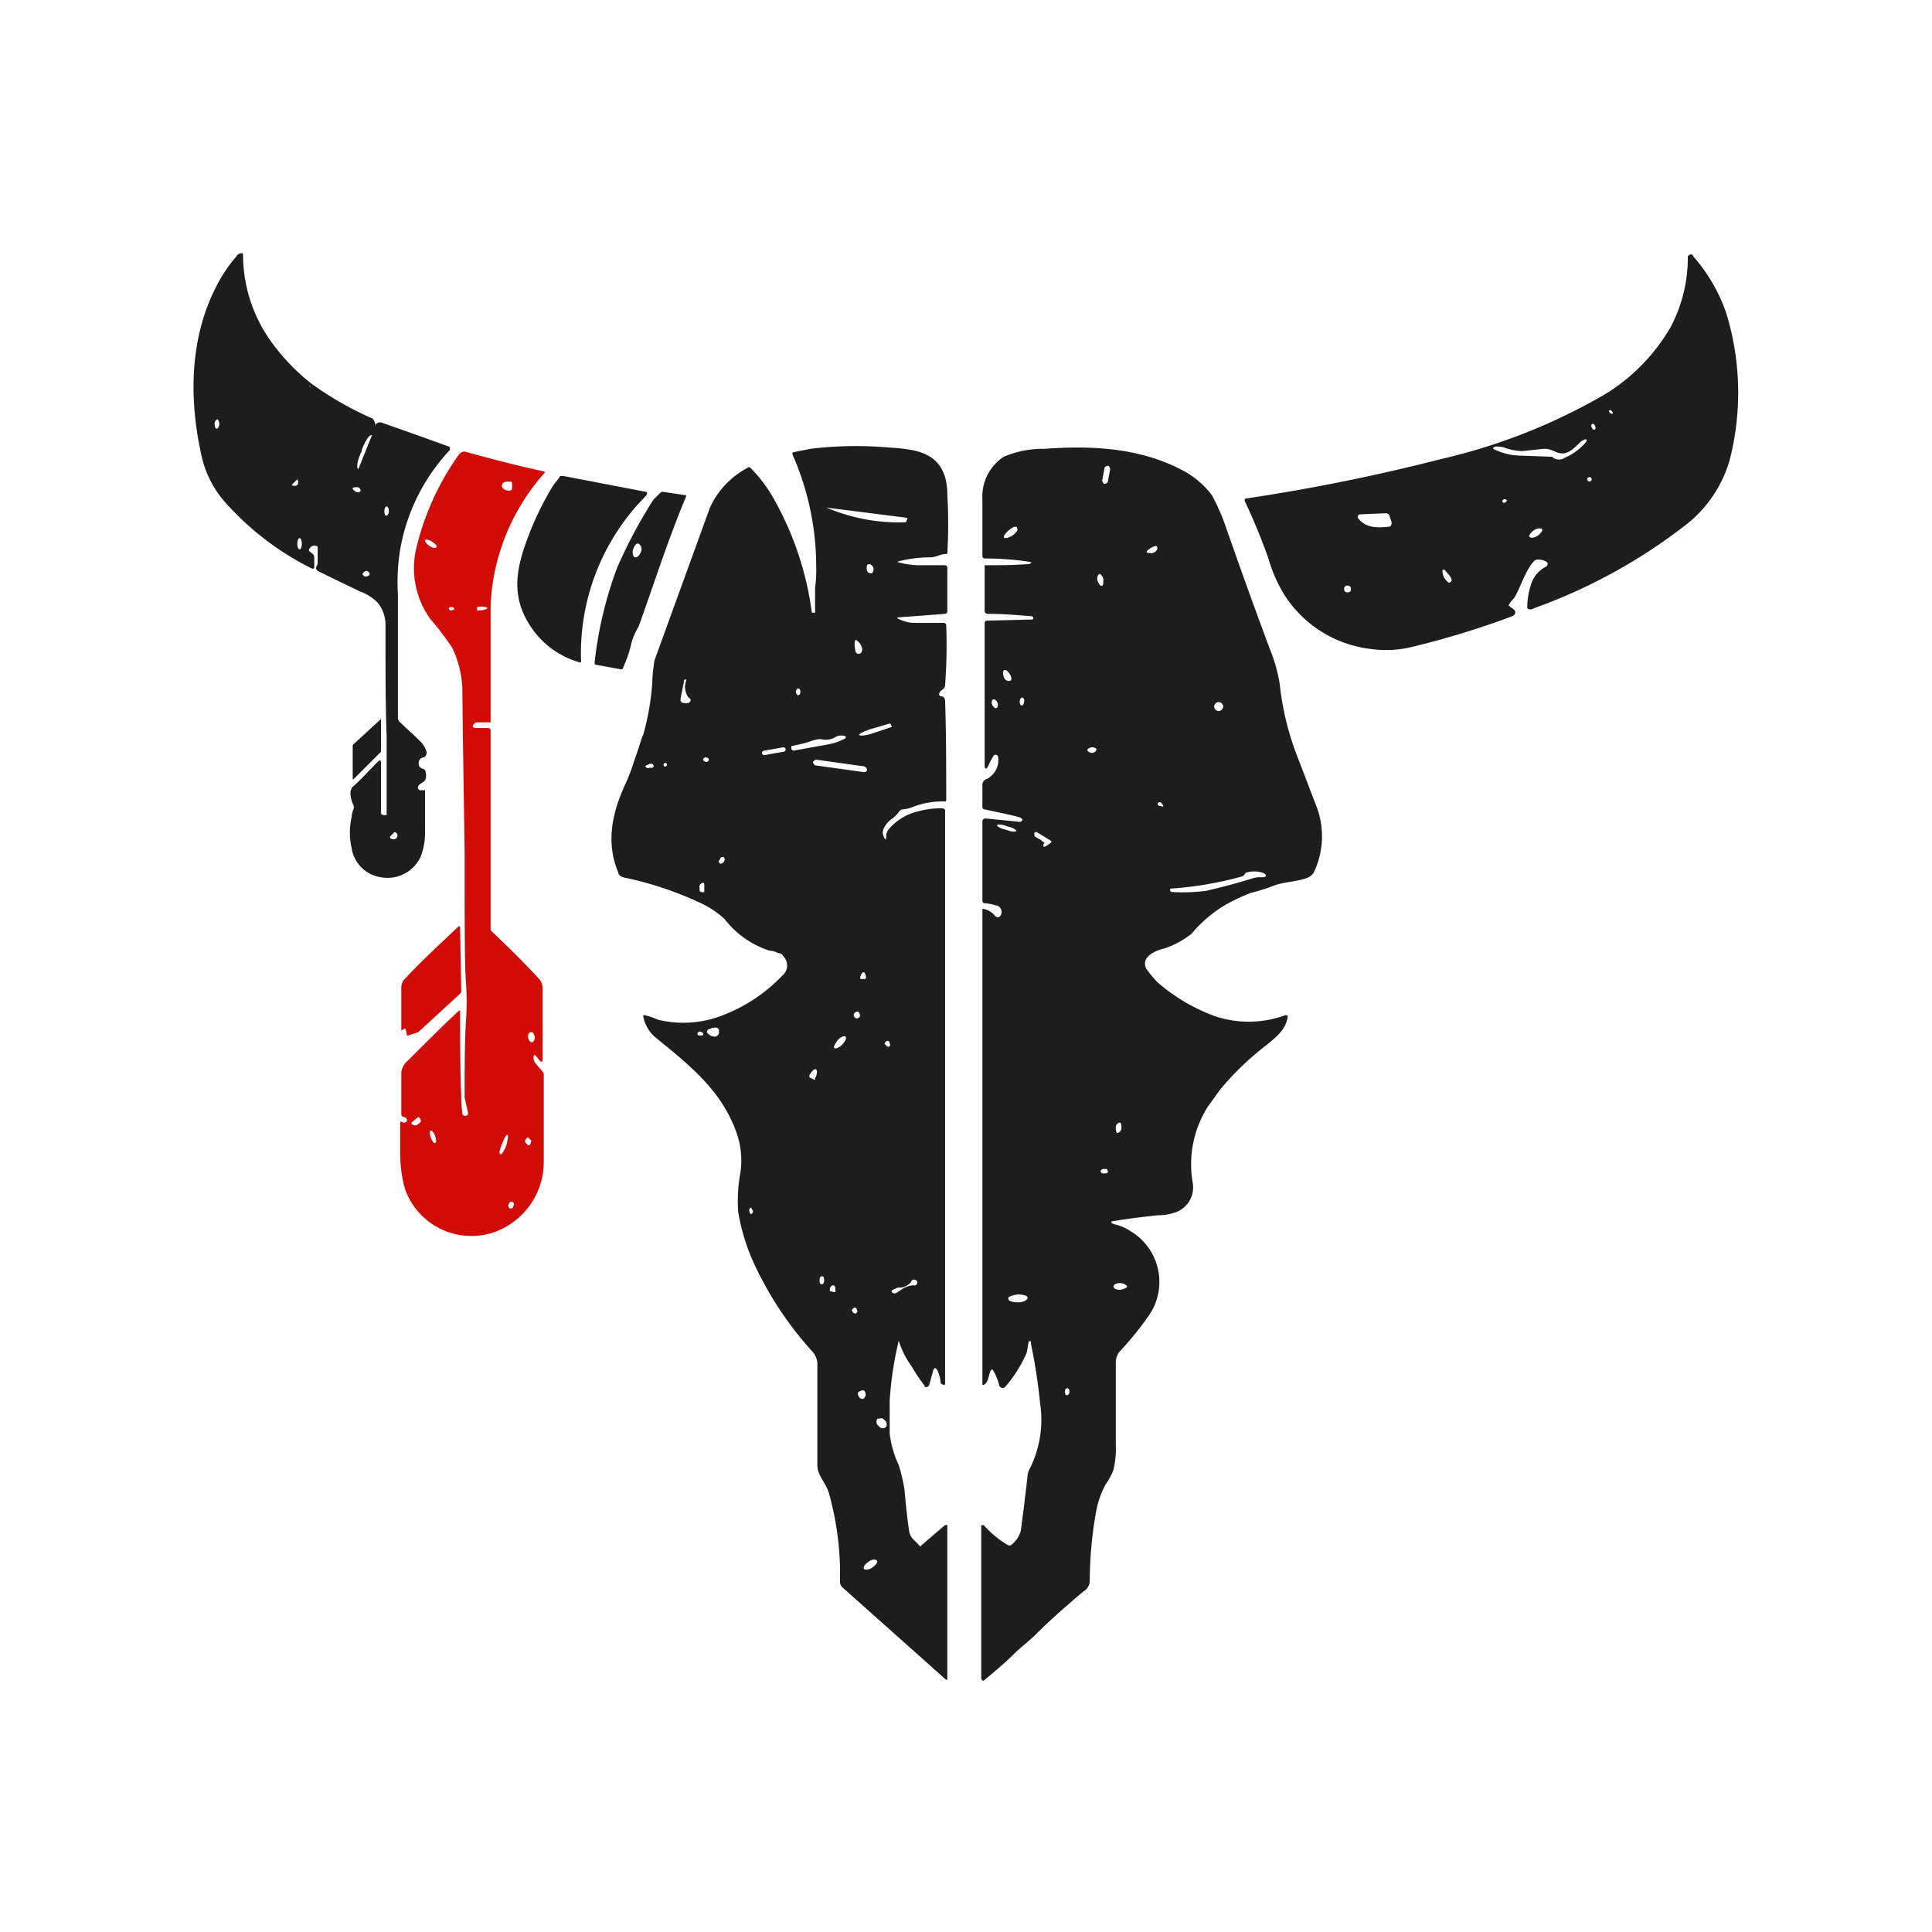 <svg viewBox="0 0 170.9 170.9" xmlns="http://www.w3.org/2000/svg" data-name="Layer 1" id="Layer_1"><defs><style>.cls-1{fill:#fff;}.cls-2{fill:#1d1d1d;}.cls-3{fill:#d10c07;}</style></defs><rect height="170.9" width="170.9" class="cls-1"></rect><path transform="translate(234.7 182.4)" d="M-101.2-128.8l.4.3c.1.1.2.2.1.4s-.1.1-.2.2a76.4,76.4,0,0,1-8.8,2.7,9.66,9.66,0,0,1-3.8.2,10.51,10.51,0,0,1-7.6-4.8,13,13,0,0,1-1.4-3.2,54.86,54.86,0,0,0-2.1-5.1c0-.1,0-.2.1-.2h0a170.94,170.94,0,0,0,17.3-3.5,51.82,51.82,0,0,0,14.6-5.8,16.94,16.94,0,0,0,5.7-5.9,13.21,13.21,0,0,0,1.5-6.2c0-.1.2-.2.3-.2h0s.1,0,.2.2a14.87,14.87,0,0,1,2.9,5,23.94,23.94,0,0,1,.3,13,11.18,11.18,0,0,1-4.1,5.9A48.47,48.47,0,0,1-99-128.6a.6.6,0,0,1-.4.1.35.35,0,0,1-.2-.1h0a6.45,6.45,0,0,1,.3-2,2.65,2.65,0,0,1,1.4-1.7.37.37,0,0,0,.1-.3h0l-.1-.1a1.34,1.34,0,0,0-.8-.2c-.2,0-.4.2-.6.5-.6.9-.9,1.9-1.4,2.8-.1.2-.5.5-.5.7C-101.3-128.9-101.3-128.9-101.2-128.8Zm9.1-17c.1,0,.1-.1,0-.2s-.1-.2-.2-.1h0c-.1,0-.1.1,0,.2S-92.2-145.8-92.1-145.8Zm-1.6,1.4c.1,0,.2-.1.1-.3s-.1-.2-.2-.2h0c-.1,0-.2.1-.1.3S-93.8-144.4-93.7-144.4Zm-2.9,2.1c-.4,0-.9-.4-1.4-.4-.3,0-1,.1-2,.2a4.53,4.53,0,0,1-1.6-.3,2.49,2.49,0,0,0-.8-.1q-.45.15,0,.3a5.37,5.37,0,0,0,2.1.5l2.8.1c.1,0,.1,0,.2.1a.91.91,0,0,0,1,0,5.22,5.22,0,0,0,1.9-1.4c.1-.2.1-.3-.2-.2-.1.1-.2.1-.3.2C-95.4-142.8-96-142.2-96.6-142.3Zm2.7,2.3a.22.22,0,0,0-.2-.2.22.22,0,0,0-.2.2.22.22,0,0,0,.2.2h0A.22.22,0,0,0-93.9-140Zm-7.9,1.9v.1h0a.19.19,0,0,0,.3,0l.1-.1h0a.21.21,0,0,0-.4,0Zm-10.3,1.1-2.3.1a.22.22,0,0,0-.2.2h0v.1c.7.9,1.6.9,2.7.8.2,0,.3-.1.3-.4l-.2-.6C-111.8-136.9-112-137-112.1-137Zm13.8,1.4c-.1-.1-.4-.1-.7.1h0c-.3.2-.5.5-.4.6h0c.1.1.4.1.7-.1S-98.2-135.5-98.3-135.6Zm-8,4.5c0-.3-.5-.7-.6-.9h-.2v.1a1.23,1.23,0,0,0,.5,1c.1.1.2,0,.3-.1h0v-.1Zm-8.9.8a.27.27,0,0,0-.3-.3h0a.27.27,0,0,0-.3.3h0a.27.27,0,0,0,.3.3h0a.27.27,0,0,0,.3-.3Z" class="cls-2"></path><path transform="translate(234.7 182.4)" d="M-201.5-144.8a.48.48,0,0,1,.6-.2h0c2.6.9,4.5,1.6,5.9,2.1.1,0,.1.1.1.2v.1a17.14,17.14,0,0,0-4.4,8.8,17.9,17.9,0,0,0-.2,4v10.9a.52.52,0,0,0,.2.4c.5.5,1.1,1,1.8,1.7a2.18,2.18,0,0,1,.5.8.48.48,0,0,1-.2.6h-.1l-.2.1a.62.62,0,0,0-.1.7c.1.1.2.2.3.2s.1.1.2.1c.1.3.2.9-.2,1.1l-.3.2c-.1.1-.2.3-.1.4l.1.1h.5v3.6a5.87,5.87,0,0,1-.4,2.3,3.22,3.22,0,0,1-3.5,1.8,3.08,3.08,0,0,1-2.6-2.6,6.15,6.15,0,0,1,0-2.7,2.35,2.35,0,0,1,.2-.8v-.2c-.2-.4-.5-1.3-.1-1.7.7-.6,1.4-1.4,2.2-2.2.2-.2.3-.2.3.1v4.4a.22.22,0,0,0,.2.2h.2c.1,0,.1,0,.1-.1h0v-7c-.1-2.4-.1-5.7-.1-9.6a3.14,3.14,0,0,0-.7-2.1,4.35,4.35,0,0,0-1.6-1c-.8-.4-2.1-1-3.7-1.8-.1-.1-.2-.3-.1-.4a.9.9,0,0,0,.1-.5v-1.1c0-.1,0-.2-.1-.2a.48.48,0,0,0-.6.2.19.19,0,0,0,0,.3h0c.3.2.4.3.4.6v.8a.1.1,0,0,1-.1.1h-.1a25.45,25.45,0,0,1-7.8-6,9.26,9.26,0,0,1-2-4.1c-1.1-5-1-10.3,1.3-14.8a12.71,12.71,0,0,1,1.8-2.7.55.55,0,0,1,.5-.3.1.1,0,0,1,.1.1,13.17,13.17,0,0,0,2.4,7.6,18.48,18.48,0,0,0,3.6,3.8,29,29,0,0,0,5.4,3.1.1.1,0,0,1,.1.1.76.76,0,0,1,.2.5C-201.6-144.8-201.5-144.7-201.5-144.8Zm-5.8-3.4h0c.1.1.1,0,0,0h0c.1,0,0-.1,0,0C-207.3-148.3-207.4-148.3-207.3-148.2Zm-8.2,3.7c.1,0,.2-.2.2-.4h0c0-.2-.1-.4-.2-.4a.41.41,0,0,0-.2.5h0C-215.7-144.6-215.6-144.4-215.5-144.5Zm12.5,3.6,1.2-3h0c-.2-.1-.6.5-.9,1.3h0v.1c-.4.8-.5,1.5-.3,1.6Zm-5.4.9-.4.5m-.1,0h0a.45.45,0,0,0,.5,0h0a.45.45,0,0,0,0-.5h0Zm6.1.5a.32.32,0,0,0-.3-.3c-.2,0-.4,0-.4.1s.1.2.3.3S-202.8-138.9-202.8-139Zm2.3,2.2c.1,0,.2-.2.2-.4h0c0-.2-.1-.4-.2-.4h0c-.1,0-.2.2-.2.4h0c0,.3.1.5.2.4Zm-7.7,3c.1,0,.2-.2.2-.5s-.1-.5-.2-.5h0c-.1,0-.2.2-.2.5S-208.3-133.8-208.2-133.8Zm6.2,2.2a.32.32,0,0,0-.3-.3c-.1,0-.2.1-.3.2s.1.3.2.3h0c.2,0,.4-.1.4-.2Zm2.2,22.8-.4.4v.1h0a.38.38,0,0,0,.6,0h0c.1-.2.1-.4-.2-.5Z" class="cls-2"></path><path transform="translate(234.7 182.4)" d="M-155.2-63.8h0a30.79,30.79,0,0,0-.8,5.3v2.9a9,9,0,0,0,.8,2.8,16,16,0,0,1,.5,2.1c.1,1,.2,2.2.4,3.6.1.8.5.9.9,1.4.1.1.2.1.2,0h0l2.1-1.8h.2v13.6a.1.1,0,0,1-.1.1h0l-9.2-8.2a.76.76,0,0,1-.2-.5,26.37,26.37,0,0,0-1-7.9c-.3-.9-1-1.5-1-2.4v-9.1a1.8,1.8,0,0,0-.4-.9,31.08,31.08,0,0,1-5-7.4,18.22,18.22,0,0,1-1.6-5,13.73,13.73,0,0,1,.2-3.5,7.42,7.42,0,0,0-.5-3.9c-1.4-3.6-4.3-5.8-7.1-8.1a3.25,3.25,0,0,1-1-1.8v-.1h.1a5.64,5.64,0,0,1,1.2.4,9.51,9.51,0,0,0,6-.5,14.33,14.33,0,0,0,5-3.4,1.15,1.15,0,0,0,.1-1.7.55.55,0,0,0-.5-.3,1.45,1.45,0,0,0-.7-.2,8.14,8.14,0,0,1-4-2.8,8.27,8.27,0,0,0-2.3-1.5,30.94,30.94,0,0,0-6.7-2.2c-.2-.1-.4-.2-.4-.4-1.1-2.6-.6-5.2.6-7.8a18,18,0,0,0,.8-2.1c.5-1.4.7-2.2.8-2.3a23.3,23.3,0,0,0,.8-4.6,13.55,13.55,0,0,1,.2-2l4.9-13.5a7.46,7.46,0,0,1,3.3-3.5.19.19,0,0,1,.3,0,12.88,12.88,0,0,1,2.2,3,27.73,27.73,0,0,1,3.2,9.7.1.1,0,0,0,.1.1h.2v-2.2a10.87,10.87,0,0,0,.1-1.8,24.58,24.58,0,0,0-2.1-10c0-.1,0-.2.1-.2h0l1.5-.3a33.71,33.71,0,0,1,7.1-.1,14.05,14.05,0,0,1,1.8.2c2.3.4,3.2,1.8,3.2,4a43.39,43.39,0,0,1,0,5.1c0,.1,0,.1-.1.1-.5,0-.9.3-1.4.3a11.53,11.53,0,0,0-2.6.3c-.4.1-.4.1,0,.2a7.72,7.72,0,0,0,1.5.2h2.4a.22.22,0,0,1,.2.2v3.9a.22.22,0,0,1-.2.2h0l-4,.3c-.3,0-.3.1,0,.2a3.08,3.08,0,0,0,1.3.3h2.6a.22.22,0,0,1,.2.2h0a47.31,47.31,0,0,1-.1,5.3c0,.4-.4.4-.5.7,0,.1-.1.1,0,.2s.1.1.2.1.3.1.3.4c.1,2.8.1,5.7.1,8.8a.1.1,0,0,1-.1.1h0a7.1,7.1,0,0,0-2.9.5,2.92,2.92,0,0,1-.9.2c-.1,0-.1.1-.2.1a3,3,0,0,1-.8.8c-.4.3-.8.9-.7,1.3q.3.9.3,0c0-.1.1-.2.1-.3a4.77,4.77,0,0,1,2.6-1.7,7.8,7.8,0,0,1,2.2-.3c.2,0,.3.1.3.2V-60a.1.1,0,0,1-.1.1h0c-.1,0-.3-.1-.3-.2a2.92,2.92,0,0,0-.2-.9c-.2-.5-.4-.5-.5,0l-.3,1.1c0,.1-.2.2-.3.2s-.1,0-.1-.1a18.56,18.56,0,0,1-1.2-1.8,7.56,7.56,0,0,1-1.1-2.2Zm-6.4-73.7h0a16.57,16.57,0,0,0,3.8,1.1,16.15,16.15,0,0,0,3.1.2c.1,0,.1,0,.2-.1v-.1c.1-.1.1-.1,0-.2h0l-7.1-.9Zm3.8,5c-.2,0-.3.2-.2.6.1.2.2.2.4.2a.1.1,0,0,0,.1-.1.45.45,0,0,0,0-.5c-.1-.1-.2-.2-.3-.2Zm-1.3,6.9a2.77,2.77,0,0,0,.1.9c.1.1.2.2.4.1h0c.4-.3,0-1-.4-1.2a.31.31,0,0,0-.1.2Zm-14.7,4.9a1.6,1.6,0,0,1-.2-1.5v-.1h-.1l-.1.1v.1l-.3,1.5v.2c.1.2.3.2.6.2a.32.32,0,0,0,.3-.3h0C-173.7-120.6-173.7-120.7-173.8-120.7Zm9.7-.2c.1,0,.2-.1.2-.3s-.1-.3-.2-.3h0c-.1,0-.2.2-.2.3S-164.2-120.9-164.1-120.9Zm8.3,2.8-.1-.2a.1.1,0,0,0-.1-.1h0l-1.7.5c-.6.2-1,.4-1,.5h0c0,.1.5.1,1.1-.1l1.8-.6Zm-8.9,1.7v.2a.22.22,0,0,0,.2.2h0l3.3-.6a5,5,0,0,0,1.3-.5v-.2h-.1a1.06,1.06,0,0,0-.8.1,1.64,1.64,0,0,1-1.2.2c-.5-.1-1.2.3-1.8.4l-.9.2Zm-.5.3a.22.22,0,0,0-.2-.2h0l-1.7.3a.22.22,0,0,0-.2.2h0a.22.22,0,0,0,.2.2h0l1.7-.3a.22.22,0,0,0,.2-.2Zm-6.8.9c0-.1-.1-.2-.3-.2h0a.22.22,0,0,0-.2.2h0c0,.1.2.2.3.2h0a.22.22,0,0,0,.2-.2Zm14,.9c0-.1-.1-.2-.2-.3l-4.3-.6c-.1,0-.2.1-.3.2h0c0,.1.1.2.2.3h0l4.3.6c.2,0,.3-.1.3-.2Zm-17.7-.4c0-.1,0-.2-.1-.2h0c-.1,0-.2,0-.2.1h0c0,.1,0,.2.1.2h0C-175.8-114.6-175.8-114.6-175.7-114.7Zm-1.2,0c0-.1-.2-.2-.4-.1s-.3.1-.3.2h0c0,.1.2.2.4.1h0C-177-114.4-176.8-114.6-176.9-114.7Zm5.9,8.7c.2,0,.3-.1.4-.3a.37.37,0,0,0-.1-.3h0c-.2,0-.3.1-.3.2h0c-.2.2-.1.3,0,.4Zm-1.4,2.5v-.7a.1.1,0,0,0-.1-.1h0a.35.35,0,0,0-.3.5h0c-.1.2.1.4.4.3Zm14,7.7h.2c.1,0,.1-.1.1-.2s-.1-.4-.2-.4-.2.1-.3.4v.2Zm-.3,3.4c.1-.1.1-.2,0-.4s-.3-.1-.4,0a.3.3,0,0,0,0,.4h0a.3.3,0,0,0,.4,0ZM-172.1-91a.86.86,0,0,0,.6.3c.2,0,.3-.1.4-.3v-.2a.27.27,0,0,0-.3-.3,1.45,1.45,0,0,0-.7.2c-.1.2-.1.2,0,.3Zm-.8-.1c-.1,0-.1.1-.1.2h0l.1.1h.3a.1.1,0,0,0,.1-.1h0V-91c-.1-.1-.3-.2-.4-.1Zm12,1.4c.1.1.4,0,.7-.3h0c.3-.3.4-.6.3-.7h0c-.1-.1-.4,0-.7.3h0C-160.8-90.1-161-89.8-160.9-89.7Zm4.8-.1a.19.19,0,0,0,.1-.3h0c0-.2-.2-.3-.3-.2s-.2.2-.1.3h0c.1.1.2.2.3.2Zm-7,2.7.4.2h.1V-87c.2-.4.2-.7.1-.8h0c-.2-.1-.4.2-.6.5v.2ZM-168.3-75c.1,0,.1-.1.2-.1v-.2a1.24,1.24,0,0,0-.2-.3s-.2.2-.1.4,0,.1.1.2Zm6.3,6.2c.1,0,.2-.1.2-.3h0c0-.2,0-.4-.2-.4h0c-.1,0-.2.1-.2.3h0C-162.2-69-162.2-68.8-162-68.8Zm6.2.7c.1.1.2.2.5,0,.1-.1.2-.1.3-.2a2.11,2.11,0,0,1,1-.4h.3c.1-.1.2-.2.1-.4a.37.37,0,0,0-.3-.1.22.22,0,0,0-.2.2,1.39,1.39,0,0,1-1,.5.6.6,0,0,0-.4.1q-.45.15-.3.3Zm-5.5-.1.4.1c.1,0,.1,0,.1-.1h0c0-.2,0-.5-.2-.5h0c-.2,0-.3.2-.3.5Zm2.3,2c.1-.1.2-.2.1-.3h0c0-.2-.2-.3-.3-.2h0c-.1.1-.2.2-.1.3h0C-159.3-66.3-159.1-66.2-159-66.2Zm.8,7.4a.45.45,0,0,0,0-.5c-.1-.2-.3-.1-.5,0s-.1.3,0,.5h0c.2.2.4.2.5,0Zm1.9,2.6c.1-.3,0-.5-.3-.7-.1-.1-.3,0-.5,0-.1.2-.1.5.1.6a.43.43,0,0,0,.7.1Zm-.8,11.9c-.1-.2-.4-.2-.7,0s-.5.4-.5.6.4.2.7,0,.5-.4.5-.6Z" class="cls-2"></path><path transform="translate(234.7 182.4)" d="M-143.5-132.6v-.1h-.1a26.93,26.93,0,0,0-4-.3.22.22,0,0,1-.2-.2h0v-5.1a4.18,4.18,0,0,1,1.9-3.7,8.89,8.89,0,0,1,3.6-.7c4.2-.3,8.4-.1,12.2,1.9a7.84,7.84,0,0,1,2.6,2.2,19.45,19.45,0,0,1,1.3,3q2.1,6,3.9,10.8a13.79,13.79,0,0,1,.8,2.9,24.92,24.92,0,0,0,1.4,6l1.8,4.7a7.39,7.39,0,0,1-.2,6,1.28,1.28,0,0,1-.7.5c-.9.3-1.8.3-2.7.6a19.14,19.14,0,0,1-2.2.7,16.27,16.27,0,0,0-2.3,1.1,11.63,11.63,0,0,0-2.9,2.5,8,8,0,0,1-2.4,1.3c-.9.2-2.1.8-1.6,1.8a10.59,10.59,0,0,0,1,1.2,16.34,16.34,0,0,0,5.1,3,9.42,9.42,0,0,0,6.2-.1c.1,0,.2,0,.2.1h0v.1c-.2,1.2-1.2,1.9-2.2,2.7a25.26,25.26,0,0,0-3.7,3.6c-.4.5-.7,1-1.1,1.5a9.53,9.53,0,0,0-1.4,6.8,2.35,2.35,0,0,1-1.4,2.6,4.67,4.67,0,0,1-1.7.3c-.8.1-2,.2-3.8.5-.4,0-.4.2,0,.3a4.24,4.24,0,0,1,1.4.6,5.23,5.23,0,0,1,1.8,7.2c-.1.1-.1.2-.2.3a27.85,27.85,0,0,1-2.6,3.2,1.61,1.61,0,0,0-.3.9v7.2a8.58,8.58,0,0,1-.2,2.3,5.39,5.39,0,0,1-.7,1.3,8.26,8.26,0,0,0-.8,2.2,34.66,34.66,0,0,0-.6,6.4,1.15,1.15,0,0,1-.6.9c-1.4,1.2-2.8,2.4-4.1,3.7-.7.7-1.4,1.2-2,1.8s-1.4,1.3-2.6,2.3c-.1.1-.2.1-.3-.1V-47.4a.1.1,0,0,1,.1-.1h0c.1,0,.1,0,.2.1a8.7,8.7,0,0,0,2.1,1.7h.2a2.38,2.38,0,0,0,.9-1.3c.2-1.5.4-3.1.6-4.9a1.42,1.42,0,0,1,.2-.6,9.67,9.67,0,0,0,.9-5.8,48,48,0,0,0-.8-5.2v-.2c-.1-.1-.2-.1-.2,0-.1.3-.1.7-.2,1a11.73,11.73,0,0,1-1.9,3,.3.3,0,0,1-.4,0h0l-.1-.1a5,5,0,0,0-.5-1.3q-.15-.3-.3,0c-.1.2-.2,1.1-.6,1.2-.1,0-.1,0-.1-.1v-41.9c0-.1,0-.1.1-.1a1.7,1.7,0,0,1,1,.6c.1.1.3.2.4.1h0l.1-.1a.61.61,0,0,0-.3-.9h-.1a3.55,3.55,0,0,0-1-.2.22.22,0,0,1-.2-.2h0v-7a.27.27,0,0,1,.3-.3h0l3,.3c.1,0,.1,0,.2-.1s0-.2-.2-.3c-.7-.2-1.7-.4-3.1-.7a.22.22,0,0,1-.2-.2v-1.9a.55.55,0,0,1,.4-.6,1.89,1.89,0,0,0,1-1.9.35.35,0,0,0-.1-.2c-.2-.1-.3,0-.4.2a5.44,5.44,0,0,0-.4.8c-.2.3-.3.2-.3-.1v-12.6a.22.22,0,0,1,.2-.2l4-.1a.1.1,0,0,0,.1-.1v-.1a.37.37,0,0,0-.3-.1c-1.2-.1-2.4-.2-3.7-.2a.27.27,0,0,1-.3-.3v-4h0c1.3,0,2.5,0,3.8-.1A.37.37,0,0,0-143.5-132.6Zm7-8.3c0-.1-.1-.3-.2-.3h0c-.1,0-.3.1-.3.2h0l-.2,1.1c0,.1.1.3.2.3h0c.1,0,.3-.1.3-.2h0Zm-8.5,5.1a2.36,2.36,0,0,0-.9.8c0,.1,0,.2.1.2h.1a1.45,1.45,0,0,0,1-.7.37.37,0,0,0-.1-.3Zm12.5,1.7a1.61,1.61,0,0,0-.7.4c-.1.1-.1.2,0,.2h.1a.62.62,0,0,0,.7-.2.3.3,0,0,0,0-.4h-.1Zm-4.7,3.5c.1,0,.1-.3.1-.6h0c-.1-.3-.3-.5-.4-.4a.56.56,0,0,0-.1.6h0c.1.3.3.5.4.4Zm-8.1,8.4c.1-.1.1-.3-.1-.6s-.4-.4-.5-.3h0q-.15.15,0,.6a.45.45,0,0,0,.6.3Zm1,2.2c.1,0,.2-.2.2-.4h0c0-.2-.1-.3-.2-.3s-.2.2-.2.4h0C-144.5-120.1-144.4-120-144.3-120Zm-2.2.2a.45.45,0,0,0,0-.5h0c-.1-.2-.3-.3-.4-.2h0a.45.45,0,0,0,0,.5h0C-146.8-119.8-146.6-119.7-146.5-119.8Zm20-.1a.43.43,0,0,0-.4-.4h0a.43.43,0,0,0-.4.4h0a.43.43,0,0,0,.4.4A.43.43,0,0,0-126.5-119.9Zm-11.2,3.8c0-.1-.2-.2-.4-.2s-.5.2-.4.3a.52.52,0,0,0,.4.2A.45.45,0,0,0-137.7-116.1Zm5.9,5c0-.1-.1-.2-.2-.3a.19.19,0,0,0-.3.1h0a.22.22,0,0,0,.2.2C-132-111.1-131.8-111-131.8-111.1Zm-13,2.2c0-.1-.3-.3-.8-.4h0c-.5-.2-.9-.2-.9-.1s.3.3.8.4h0c.5.2.9.2.9.1Zm2.4,1.2v.2h.1a2.09,2.09,0,0,0,.6-.4v-.1h0l-1.3-.8c-.1,0-.2,0-.2.1h0v.2c0,.1.1.1.2.2a2.09,2.09,0,0,1,.6.4c.1,0,.1.1,0,.2Zm17.9,2.5c-.2.3-.2.3-.6.4a31.33,31.33,0,0,1-6,1,.1.1,0,0,0-.1.1h0v.1l.1.1a16.08,16.08,0,0,0,3.1-.1c.4-.1,1.8-.4,4.1-1.1a2.2,2.2,0,0,1,.8-.1c.5,0,.5-.2.1-.4a2.53,2.53,0,0,0-1.5,0Zm-11.3,23a.45.45,0,0,0,.3-.4h0c0-.3,0-.5-.2-.5h0a.45.45,0,0,0-.3.4h0c0,.4.1.6.2.5Zm-.9,3.5c0-.1,0-.3-.2-.3s-.3,0-.4.1,0,.3.2.3h0C-136.9-78.6-136.8-78.6-136.7-78.7Zm1.7,10.1c0-.1-.3-.3-.6-.3s-.6.1-.6.3.3.3.6.3h0Q-135-68.45-135-68.6Zm-8.8,1c0-.2-.4-.3-.9-.3h0c-.5.1-.9.2-.8.4h0c0,.2.4.3.9.3h0C-144.2-67.2-143.8-67.4-143.8-67.6Zm3.5,8.6c.1,0,.2-.1.2-.3h0c0-.2-.1-.3-.2-.3h0c-.1,0-.2.1-.2.3h0c0,.2.1.4.2.3Z" class="cls-2"></path><path transform="translate(234.7 182.4)" d="M-198.7-83.3a.32.32,0,0,0-.3-.3.22.22,0,0,1-.2-.2v-3.8a1.7,1.7,0,0,1,.6-1c1.7-1.7,3.2-3.2,4.5-4.4h.1v.1c0,2.4,0,4.9.1,7.5a11.45,11.45,0,0,0,.1,1.5.22.22,0,0,0,.2.2h.1a.22.22,0,0,0,.2-.2V-84c-.1-.4-.2-.9-.3-1.3,0-2.4,0-4.6.1-6.5a26.69,26.69,0,0,0,0-4c-.1-1.5-.1-5.2-.1-10.9,0-1.1-.1-5.9-.2-14.4a9,9,0,0,0-.9-4,23.48,23.48,0,0,0-1.9-2.5,7.68,7.68,0,0,1-1.3-6.2,23.68,23.68,0,0,1,3.8-8.4.57.57,0,0,1,.7-.2c2.2.6,4.5,1.2,6.8,1.7a.1.1,0,0,1,.1.1h0a18.83,18.83,0,0,0-4.8,11.7v10.3c0,.1,0,.1-.1.1h-1.2c-.4.3-.4.5.1.5h1a.22.22,0,0,1,.2.2h0v17.7q2.55,2.4,4.2,4.2a1.28,1.28,0,0,1,.4,1v6.3c0,.1,0,.1-.1.1h-.1l-.4-.5c-.1-.1-.1-.1-.2,0h0v.2a.76.76,0,0,0,.2.5l.6.7a.37.37,0,0,1,.1.3v7.7a6.59,6.59,0,0,1-4.4,6.2,6.22,6.22,0,0,1-7.9-3.9c0-.1-.1-.3-.1-.4a12.41,12.41,0,0,1-.3-2.7v-2.7a.1.1,0,0,1,.1-.1h0a.37.37,0,0,0,.3.1C-198.7-83.2-198.7-83.2-198.7-83.3Zm9.3-55.9v-.4c0-.1,0-.1-.1-.2h-.2c-.4,0-.6.1-.6.4h0c0,.2.3.4.6.4h.1a.22.22,0,0,0,.2-.2Zm-6.7,5.2c.1-.1-.1-.3-.4-.5s-.6-.2-.6-.1h0c0,.1.1.3.4.5S-196.1-133.9-196.1-134Zm3.6,5.3v.3h0c.5,0,.9-.1.9-.2h0c0-.1-.4-.2-.9-.1Zm-2,.2a.22.22,0,0,0-.2-.2h0c-.1,0-.3,0-.3.1a.22.22,0,0,0,.2.2h0c.1,0,.2-.1.3-.1Zm6.8,38.3c.2,0,.3-.2.3-.4s-.1-.5-.3-.5h0c-.2,0-.3.2-.3.4S-187.8-90.2-187.7-90.2Zm-10,6.6-.6.5v.1h0c.2.2.5.2.6,0h0c.3-.1.3-.4,0-.6Zm1.5,2.3c.1,0,.1-.3,0-.6h0c-.1-.3-.3-.5-.4-.5h0c-.1,0-.1.3,0,.6s.3.6.4.5Zm5.8,1c.1,0,.3-.3.5-.8h0c.1-.5.2-.8.1-.9s-.3.3-.5.8h0c-.2.5-.3.9-.1.9Zm2.4-1.5h0c-.3.2-.3.4-.2.5.3.3.4.3.5-.2l-.3-.3Zm-1.6,6.3c.1,0,.3,0,.3-.2a.25.25,0,0,0-.1-.4c-.1,0-.2,0-.3.2S-189.7-75.6-189.6-75.5Z" class="cls-3"></path><path transform="translate(234.7 182.4)" d="M-184.9-140.3l7.3,1.4c.1,0,.2.1.1.2h0v.1a19.74,19.74,0,0,0-5.8,14.7c0,.1,0,.1-.1.1h0a7.73,7.73,0,0,1-4.5-3.4c-1.5-2.4-1.2-4.7-.2-7.4a26.52,26.52,0,0,1,2.3-4.8c.2-.3.4-.5.6-.8C-185.2-140.3-185.1-140.3-184.9-140.3Z" class="cls-2"></path><path transform="translate(234.7 182.4)" d="M-178.8-125.7a11.28,11.28,0,0,1-.8,2.4c0,.1-.1.1-.2.1l-2.2-.4c-.1,0-.1-.1-.1-.2a34.31,34.31,0,0,1,2-8.4,43,43,0,0,1,3.2-6l.6-.6a.35.35,0,0,1,.2-.1l2,.3c.1,0,.1,0,.1.1h0c-1.6,3.8-2.9,7.9-4.2,11.5A6.87,6.87,0,0,0-178.8-125.7Zm.3-7.4c.2,0,.4-.2.5-.5a.57.57,0,0,0-.2-.7c-.2-.1-.4.2-.5.5S-178.7-133.1-178.5-133.1Z" class="cls-2"></path><path transform="translate(234.7 182.4)" d="M-201-118.8v2.9l-2.4,2.4s-.1.1-.1,0h0v-3l2.5-2.3c-.1-.1,0-.1,0,0Z" class="cls-2"></path><path transform="translate(234.7 182.4)" d="M-197.7-91.1l-.9.3h-.1l-.1-.5a.1.1,0,0,0-.1-.1c-.1,0-.2.1-.3.2v-3.9a1.08,1.08,0,0,1,.3-.7c1.5-1.6,2.6-2.6,4.7-4.6.1-.1.2-.1.2.1l.1,5.5a.37.37,0,0,1-.1.3Z" class="cls-3"></path></svg>